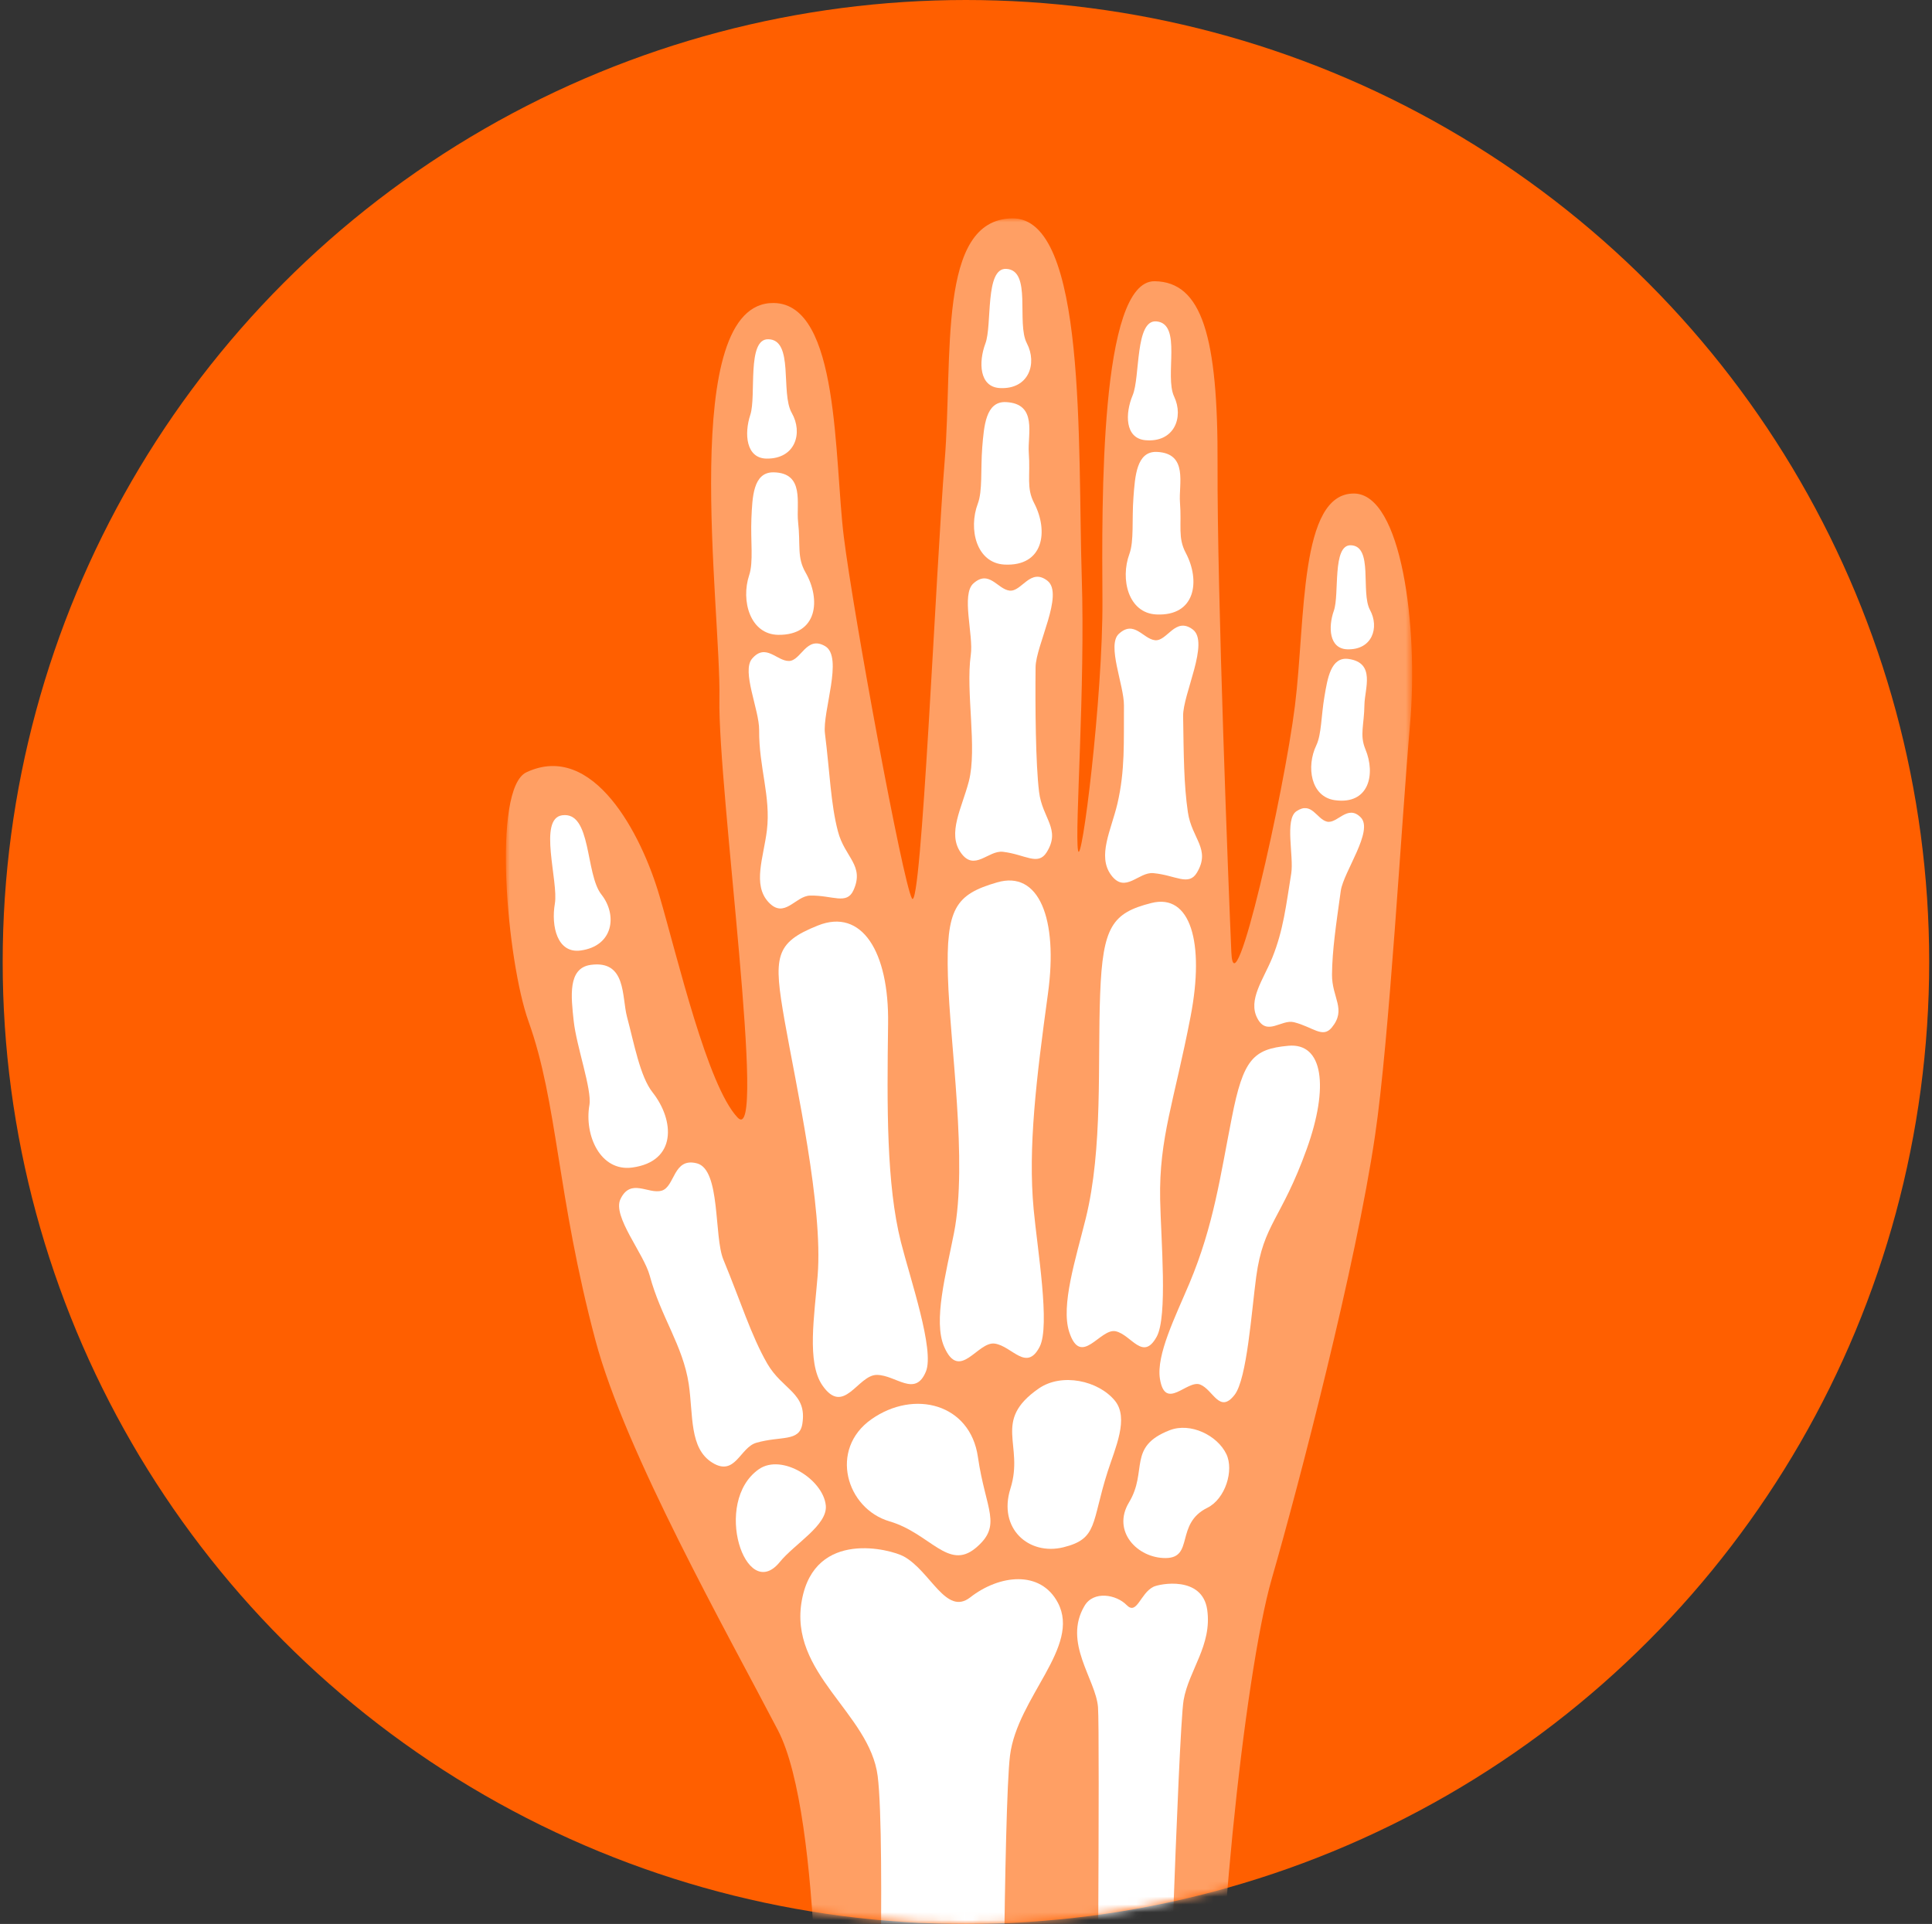 <?xml version="1.0" encoding="UTF-8"?>
<svg width="248px" height="247px" viewBox="0 0 248 247" version="1.1" xmlns="http://www.w3.org/2000/svg" xmlns:xlink="http://www.w3.org/1999/xlink">
    <rect x="0" y="0" width="248" height="247" fill="#333333" stroke="none"/>
    <title>Orange Hand</title>
    <defs>
        <ellipse id="path-1" cx="123.648" cy="123.5" rx="123.648" ry="123.5"></ellipse>
        <polygon id="path-3" points="0 0 116.332 0 116.332 243.246 0 243.246"></polygon>
    </defs>
    <g id="Design" stroke="none" stroke-width="1" fill="none" fill-rule="evenodd">
        <g id="Orange-Hand" transform="translate(0.344, 0)">
            <mask id="mask-2" fill="white">
                <use xlink:href="#path-1"></use>
            </mask>
            <use id="Mask" fill="#FF5F00" xlink:href="#path-1"></use>
            <g id="Group-54" mask="url(#mask-2)">
                <g transform="translate(64.593, 28.037)">
                    <g id="Group-3" stroke-width="1" fill="none">
                        <mask id="mask-4" fill="white">
                            <use xlink:href="#path-3"></use>
                        </mask>
                        <g id="Clip-2"></g>
                        <path d="M40.01,243.246 C40.01,243.246 40.768,205.284 34.911,194.077 C28.405,181.585 15.33,158.433 11.502,144.054 C6.525,125.37 6.669,113.591 2.906,103.096 C0.151,95.418 -1.833,73.201 2.644,71.106 C11.198,67.108 17.403,79.021 19.737,87.048 C22.079,95.072 25.877,111.35 29.742,115.435 C33.608,119.519 27.189,73.172 27.411,61.646 C27.627,50.127 22.064,10.697 34.385,10.863 C42.867,10.978 42.13,30.88 43.38,40.889 C44.626,50.898 50.93,85.131 52.12,87.299 C53.333,89.467 55.228,44.575 56.324,31.149 C57.42,17.72 55.331,0.174 64.972,-0.002 C74.617,-0.182 73.389,29.219 73.923,46.087 C74.377,60.236 73.015,78.49 73.439,81.111 C73.866,83.725 76.656,61.43 76.577,48.975 C76.505,36.522 76.215,7.98 83.283,8.067 C89.329,8.154 91.427,15.099 91.354,31.622 C91.291,48.155 92.767,86.068 93.123,94.193 C93.467,102.325 99.9,73.705 101.286,62.575 C102.672,51.449 101.812,35.232 108.895,35.324 C114.974,35.412 117.152,52.413 116.063,64.945 C114.967,77.474 113.415,105.286 111.569,117.755 C109.126,134.374 101.862,162.324 98.306,174.67 C94.751,187.017 90.682,226.452 91.689,243.062 L40.01,243.246 Z" id="Fill-1" fill="#FF9F64" mask="url(#mask-4)"></path>
                    </g>
                    <path d="M33.672,15.516 C30.902,15.474 32.17,22.808 31.376,25.219 C30.577,27.632 30.808,30.802 33.462,30.839 C37.184,30.889 38.157,27.518 36.693,24.968 C35.23,22.401 37.018,15.558 33.672,15.516" id="Fill-4" fill="#FFFFFF"></path>
                    <path d="M34.351,32.602 C31.708,32.573 31.64,35.852 31.516,38.54 C31.4,41.448 31.797,44.104 31.232,45.8 C30.145,49.083 31.345,53.406 34.954,53.465 C40.018,53.529 40.458,48.926 38.463,45.454 C37.337,43.487 37.848,41.996 37.509,38.971 C37.248,36.643 38.404,32.661 34.351,32.602" id="Fill-6" fill="#FFFFFF"></path>
                    <path d="M36.341,56.821 C34.766,56.843 33.367,54.478 31.609,56.518 C30.215,58.131 32.533,63.088 32.509,65.683 C32.474,70.5 34.026,74.195 33.506,78.56 C33.078,82.061 31.631,85.534 33.707,87.78 C35.768,90.007 37.154,86.975 39.059,86.94 C41.958,86.888 43.754,88.171 44.618,86.256 C46.07,83.049 43.492,82.05 42.623,78.691 C41.7,75.191 41.584,71.114 40.956,66.113 C40.618,63.318 43.35,56.316 40.984,54.92 C38.575,53.506 37.905,56.791 36.341,56.821" id="Fill-8" fill="#FFFFFF"></path>
                    <path d="M50.709,131.422 C48.847,124.03 48.917,114.045 49.063,103.393 C49.192,94.108 45.672,88.53 40.062,90.779 C34.43,93.019 34.35,94.84 35.792,103.074 C37.24,111.309 40.732,126.811 40.02,135.727 C39.606,140.9 38.61,146.85 40.608,149.79 C43.38,153.852 45.169,148.463 47.619,148.477 C50.08,148.492 52.53,151.403 53.916,148.048 C55.055,145.309 51.918,136.203 50.709,131.422" id="Fill-10" fill="#FFFFFF"></path>
                    <path d="M7.231,76.63 C4.093,77.062 6.782,85.13 6.286,87.983 C5.795,90.85 6.581,94.394 9.591,93.991 C13.806,93.423 14.343,89.439 12.26,86.802 C10.172,84.151 11.027,76.112 7.231,76.63" id="Fill-12" fill="#FFFFFF"></path>
                    <path d="M10.904,95.834 C7.903,96.239 8.377,99.955 8.704,103.024 C9.062,106.329 11.06,111.813 10.723,113.83 C10.045,117.719 12.129,122.408 16.224,121.854 C21.958,121.074 21.67,115.804 18.828,112.202 C17.221,110.176 16.449,105.863 15.547,102.505 C14.862,99.911 15.482,95.216 10.904,95.834" id="Fill-14" fill="#FFFFFF"></path>
                    <path d="M20.006,124.822 C18.28,125.326 16.016,123.138 14.7,125.925 C13.659,128.129 17.703,132.89 18.469,135.744 C19.897,141.06 22.719,144.676 23.474,149.648 C24.064,153.635 23.523,157.9 26.495,159.743 C29.438,161.574 30.043,157.813 32.134,157.194 C35.314,156.272 37.68,157.122 38.055,154.761 C38.691,150.783 35.539,150.451 33.55,147.023 C31.487,143.438 30.123,138.997 27.916,133.668 C26.692,130.686 27.585,122.142 24.542,121.322 C21.462,120.498 21.728,124.304 20.006,124.822" id="Fill-16" fill="#FFFFFF"></path>
                    <path d="M64.237,6.483 C61.462,6.325 62.449,13.716 61.547,16.077 C60.661,18.455 60.753,21.641 63.407,21.784 C67.12,21.978 68.238,18.643 66.875,16.035 C65.505,13.429 67.561,6.656 64.237,6.483" id="Fill-18" fill="#FFFFFF"></path>
                    <path d="M64.213,23.586 C61.576,23.44 61.373,26.708 61.148,29.388 C60.926,32.293 61.207,34.966 60.572,36.644 C59.359,39.879 60.386,44.243 63.992,44.444 C69.046,44.704 69.667,40.137 67.823,36.579 C66.776,34.577 67.347,33.108 67.122,30.067 C66.955,27.733 68.269,23.8 64.213,23.586" id="Fill-20" fill="#FFFFFF"></path>
                    <path d="M64.655,47.788 C63.097,47.6 62.036,45.063 60.019,46.859 C58.417,48.271 60.046,53.495 59.677,56.044 C59.002,60.825 60.53,68.009 59.426,72.28 C58.541,75.695 56.632,78.936 58.395,81.428 C60.131,83.922 61.914,81.098 63.806,81.319 C66.683,81.66 68.29,83.164 69.414,81.387 C71.282,78.401 68.859,77.063 68.442,73.621 C67.999,70.023 67.942,62.656 67.995,57.614 C68.03,54.805 71.681,48.219 69.518,46.522 C67.316,44.805 66.222,47.959 64.655,47.788" id="Fill-22" fill="#FFFFFF"></path>
                    <path d="M67.748,127.227 C67.006,119.333 68.08,110.501 69.588,99.493 C70.899,89.899 68.427,83.669 63.053,85.247 C57.679,86.8 56.485,88.618 56.742,97.318 C56.996,106.035 59.311,121.126 57.522,130.254 C56.485,135.541 54.832,141.563 56.258,144.86 C58.244,149.446 60.553,144.114 62.773,144.46 C64.999,144.803 66.831,148.134 68.52,144.86 C69.896,142.182 68.226,132.341 67.748,127.227" id="Fill-24" fill="#FFFFFF"></path>
                    <path d="M83.513,13.224 C80.752,12.965 81.435,20.378 80.457,22.706 C79.475,25.045 79.446,28.223 82.079,28.476 C85.792,28.815 87.042,25.53 85.78,22.878 C84.517,20.214 86.848,13.529 83.513,13.224" id="Fill-26" fill="#FFFFFF"></path>
                    <path d="M83.573,29.98 C80.939,29.865 80.759,33.135 80.557,35.832 C80.341,38.726 80.65,41.39 80.039,43.076 C78.843,46.319 79.893,50.682 83.508,50.849 C88.563,51.08 89.148,46.497 87.281,42.962 C86.219,40.958 86.766,39.489 86.529,36.457 C86.347,34.116 87.626,30.17 83.573,29.98" id="Fill-28" fill="#FFFFFF"></path>
                    <path d="M83.341,54.157 C81.774,53.996 80.66,51.506 78.676,53.344 C77.118,54.791 79.353,59.933 79.338,62.527 C79.303,67.238 79.497,70.838 78.502,75.131 C77.694,78.56 75.884,81.852 77.694,84.309 C79.512,86.746 81.206,83.878 83.111,84.058 C85.995,84.324 87.649,85.785 88.715,83.979 C90.509,80.952 88.053,79.671 87.545,76.239 C87.021,72.661 87.012,68.938 86.933,63.897 C86.888,61.078 90.367,54.416 88.165,52.772 C85.923,51.102 84.908,54.291 83.341,54.157" id="Fill-30" fill="#FFFFFF"></path>
                    <path d="M83.984,125.946 C83.832,118.036 85.792,113.362 87.892,102.464 C89.723,92.967 87.878,86.616 82.86,87.895 C77.831,89.165 76.611,90.916 76.282,99.611 C75.943,108.318 76.661,119.419 74.426,128.425 C73.128,133.638 71.224,139.562 72.307,142.946 C73.821,147.63 76.288,142.414 78.292,142.876 C80.311,143.35 81.775,146.778 83.537,143.579 C84.971,141.002 84.083,131.074 83.984,125.946" id="Fill-32" fill="#FFFFFF"></path>
                    <path d="M108.468,41.966 C106.047,41.874 107.025,48.3 106.278,50.379 C105.541,52.469 105.668,55.234 107.986,55.321 C111.225,55.437 112.148,52.514 110.919,50.265 C109.701,48.003 111.382,42.068 108.468,41.966" id="Fill-34" fill="#FFFFFF"></path>
                    <path d="M108.165,56.561 C105.889,56.244 105.468,59.074 105.073,61.396 C104.647,63.896 104.704,66.242 104.027,67.656 C102.726,70.377 103.296,74.246 106.406,74.692 C110.798,75.306 111.671,71.356 110.329,68.145 C109.573,66.314 110.172,65.075 110.208,62.427 C110.243,60.379 111.677,57.052 108.165,56.561" id="Fill-36" fill="#FFFFFF"></path>
                    <path d="M105.388,77.444 C104.061,77.107 103.434,74.795 101.478,76.112 C99.937,77.164 101.168,81.896 100.809,84.122 C100.147,88.185 99.822,91.311 98.392,94.884 C97.233,97.737 95.219,100.33 96.461,102.692 C97.687,105.042 99.547,102.793 101.164,103.197 C103.615,103.818 104.835,105.3 106.008,103.89 C107.957,101.525 106.017,100.085 106.045,97.06 C106.077,93.905 106.566,90.692 107.171,86.327 C107.525,83.892 111.419,78.618 109.738,76.906 C108.036,75.162 106.724,77.776 105.388,77.444" id="Fill-38" fill="#FFFFFF"></path>
                    <path d="M96.316,135.871 C97.248,129.029 99.532,128.568 102.808,119.457 C105.663,111.51 104.927,105.791 100.42,106.224 C95.919,106.635 94.644,107.979 93.186,115.442 C91.707,122.906 90.877,129.259 87.742,136.723 C85.916,141.045 83.478,145.899 83.955,148.968 C84.634,153.204 87.459,149.041 89.131,149.718 C90.792,150.38 91.608,153.535 93.546,151.03 C95.133,148.982 95.716,140.323 96.316,135.871" id="Fill-40" fill="#FFFFFF"></path>
                    <path d="M60.594,159.024 C61.583,165.866 63.805,167.783 60.292,170.71 C56.772,173.634 54.443,168.808 49.254,167.28 C43.682,165.651 41.445,158.016 46.926,154.169 C52.417,150.307 59.614,152.18 60.594,159.024" id="Fill-42" fill="#FFFFFF"></path>
                    <path d="M77.24,160.912 C75.141,167.495 76.012,169.513 71.572,170.606 C67.13,171.703 63.142,168.202 64.77,163.06 C66.56,157.395 62.369,154.416 68.398,150.223 C71.356,148.175 76.057,149.2 78.179,151.792 C80.01,154.039 78.222,157.858 77.24,160.912" id="Fill-44" fill="#FFFFFF"></path>
                    <path d="M90.048,165.535 C85.887,167.581 88.362,171.96 84.704,171.99 C81.057,172.019 77.759,168.534 79.987,164.844 C82.434,160.796 79.741,157.712 85.204,155.581 C87.871,154.543 91.324,156.23 92.479,158.635 C93.49,160.726 92.35,164.397 90.048,165.535" id="Fill-46" fill="#FFFFFF"></path>
                    <path d="M35.151,172.51 C30.786,177.869 26.453,164.789 32.481,160.579 C35.437,158.534 40.732,161.904 41.066,165.235 C41.317,167.771 37.069,170.147 35.151,172.51" id="Fill-48" fill="#FFFFFF"></path>
                    <path d="M63.752,247.15 C63.752,247.15 63.89,203.973 64.713,197.334 C65.658,189.854 73.821,183.386 70.864,177.738 C68.629,173.489 63.329,174.123 59.592,177.048 C56.49,179.452 54.521,173.662 51.058,171.773 C49.436,170.896 39.694,168.232 38,177.366 C36.232,186.801 46.696,191.874 47.727,199.983 C48.783,208.41 47.655,246.962 47.655,246.962 L63.752,247.15 Z" id="Fill-50" fill="#FFFFFF"></path>
                    <path d="M75.872,245.52 C75.872,245.52 76.267,194.306 76.007,191.121 C75.711,187.521 71.48,182.839 74.277,178.127 C75.444,176.14 78.367,176.673 79.686,178.028 C81.013,179.383 81.423,176.513 83.126,175.679 C83.916,175.289 89.392,174.221 90.027,178.632 C90.669,183.185 87.67,186.369 86.996,190.229 C86.319,194.251 84.714,245.369 84.714,245.369 L75.872,245.52 Z" id="Fill-52" fill="#FFFFFF"></path>
                </g>
            </g>
        </g>
    </g>
</svg>